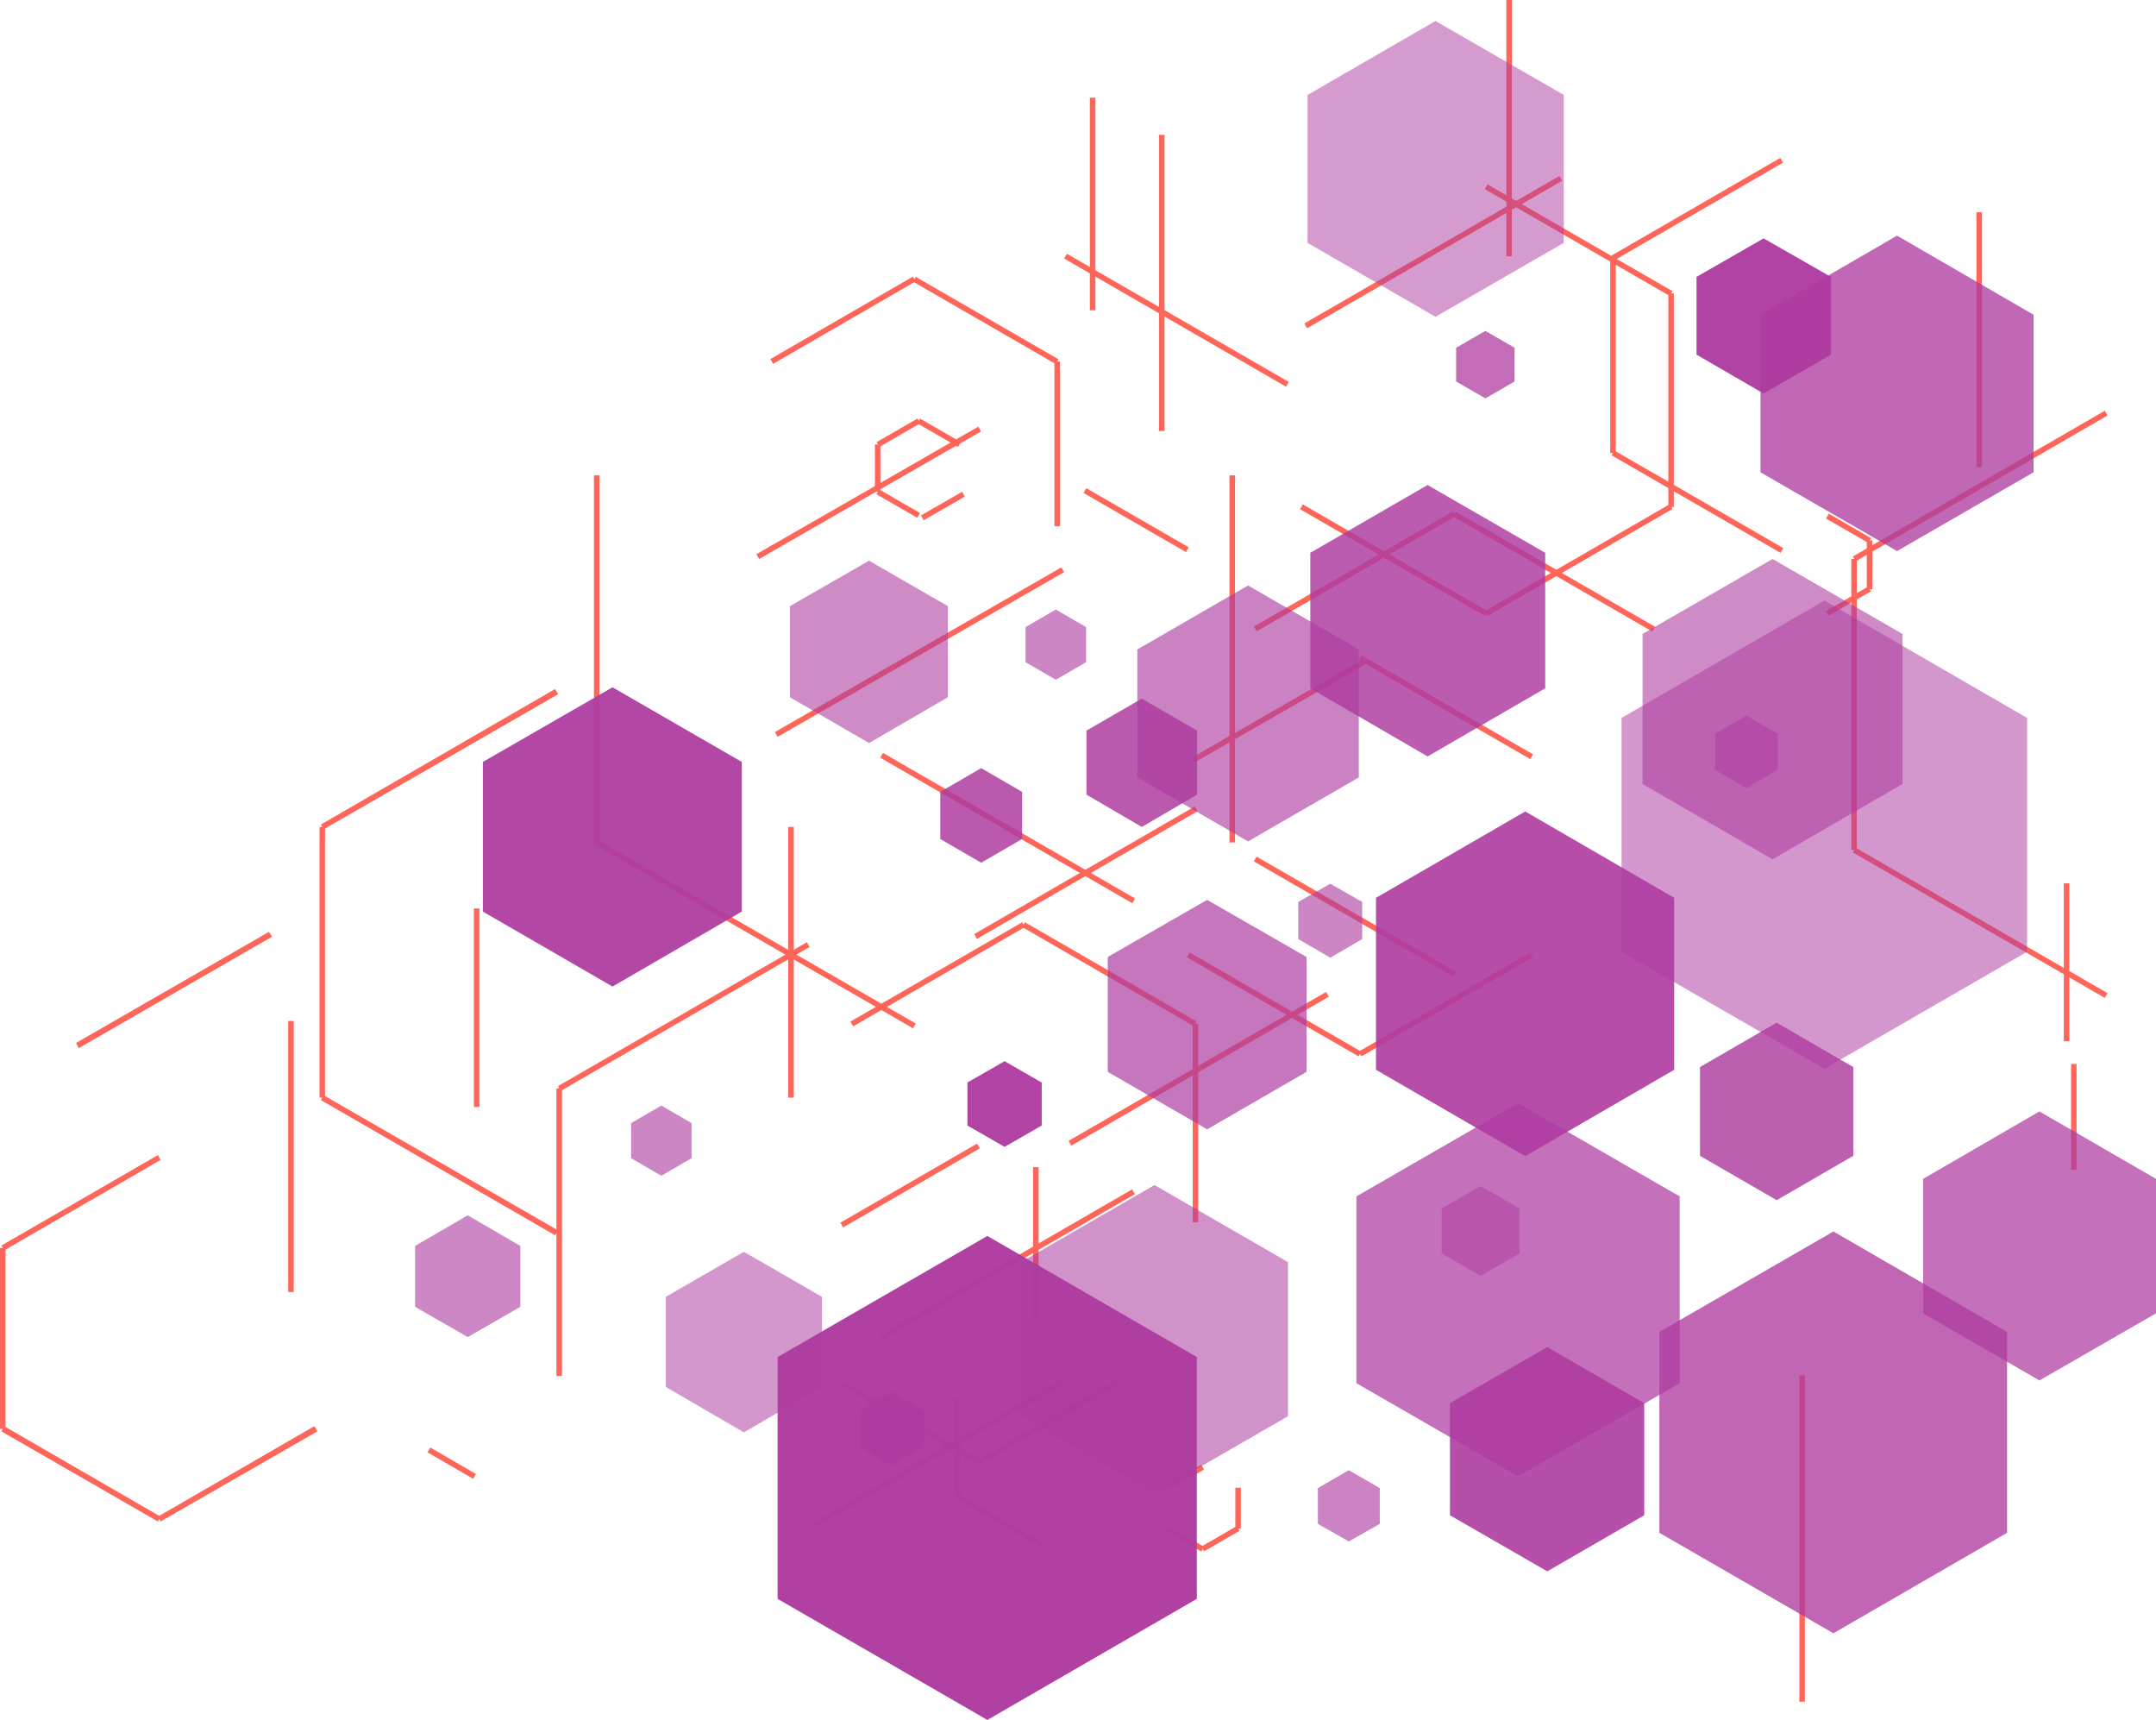 <?xml version="1.0" encoding="UTF-8" standalone="no"?><svg xmlns="http://www.w3.org/2000/svg" xmlns:xlink="http://www.w3.org/1999/xlink" fill="#000000" height="500" preserveAspectRatio="xMidYMid meet" version="1" viewBox="0.0 0.0 626.9 500.0" width="626.9" zoomAndPan="magnify"><g><g><g><g id="change1_1"><path d="M419.6 176.8H421.2V234.4H419.6z" fill="#ff6558" transform="rotate(-60 420.407 205.573)"/></g><g id="change1_2"><path d="M343.1 205.8H400.9V207.4H343.1z" fill="#ff6558" transform="rotate(-29.888 371.949 206.651)"/></g><g id="change1_3"><path d="M369.7 263.2H371.3V320.8H369.7z" fill="#ff6558" transform="rotate(-60 370.499 292.017)"/></g><g id="change1_4"><path d="M391.6 291.2H449.2V292.8H391.6z" fill="#ff6558" transform="rotate(-30.052 420.351 291.969)"/></g><g id="change1_5"><path d="M451 132.7H452.6V199.6H451z" fill="#ff6558" transform="rotate(-60 451.847 166.106)"/></g><g id="change1_6"><path d="M360.5 165.3H427.4V166.9H360.5z" fill="#ff6558" transform="rotate(-30.037 393.933 166.061)"/></g><g id="change1_7"><path d="M393.1 233H394.7V299.9H393.1z" fill="#ff6558" transform="rotate(-60 393.915 266.402)"/></g><g id="change1_8"><path d="M485.1 85.3H486.7V147.4H485.1z" fill="#ff6558"/></g><g id="change1_9"><path d="M458.2 38.7H459.8V100.8H458.2z" fill="#ff6558" transform="rotate(-60 459.053 69.777)"/></g><g id="change1_10"><path d="M404.5 131.8H406.1V193.9H404.5z" fill="#ff6558" transform="rotate(-60 405.294 162.852)"/></g><g id="change1_11"><path d="M428 162H490.1V163.6H428z" fill="#ff6558" transform="rotate(-30.037 459.05 162.822)"/></g><g id="change1_12"><path d="M219.3 188.8H315.4V190.4H219.3z" fill="#ff6558" transform="rotate(-29.888 267.3 189.576)"/></g><g id="change1_13"><path d="M215.4 142.5H289.8V144.1H215.4z" fill="#ff6558" transform="rotate(-29.888 252.537 143.311)"/></g><g id="change1_14"><path d="M574.7 61.7H576.3V135.8H574.7z" fill="#ff6558"/></g><g id="change1_15"><path d="M278.7 252.9H352.8V254.5H278.7z" fill="#ff6558" transform="rotate(-30.052 315.723 253.738)"/></g><g id="change1_16"><path d="M602.2 309.3H603.8V340.1H602.2z" fill="#ff6558"/></g><g id="change1_17"><path d="M542.8 157.1H544.4V171.3H542.8z" fill="#ff6558"/></g><g id="change1_18"><path d="M536.7 146.5H538.3V160.7H536.7z" fill="#ff6558" transform="rotate(-60 537.485 153.595)"/></g><g id="change1_19"><path d="M530.4 174H544.6V175.6H530.4z" fill="#ff6558" transform="rotate(-30.052 537.416 174.827)"/></g><g id="change1_20"><path d="M292.2 198.4H293.8V283H292.2z" fill="#ff6558" transform="rotate(-60 293.02 240.72)"/></g><g id="change1_21"><path d="M533.5 140.5H618.1V142.1H533.5z" fill="#ff6558" transform="rotate(-30.052 575.755 141.29)"/></g><g id="change1_22"><path d="M538.3 162.5H539.9V247.1H538.3z" fill="#ff6558"/></g><g id="change1_23"><path d="M575 225.9H576.6V310.5H575z" fill="#ff6558" transform="rotate(-60 575.822 268.258)"/></g><g id="change1_24"><path d="M250.7 366.8H335.3V368.4H250.7z" fill="#ff6558" transform="rotate(-30.037 293.026 367.661)"/></g><g id="change1_25"><path d="M305.3 309.9H391.8V311.5H305.3z" fill="#ff6558" transform="rotate(-30.037 348.562 310.705)"/></g><g id="change1_26"><path d="M523.2 399.8H524.8V494.7H523.2z" fill="#ff6558"/></g><g id="change1_27"><path d="M277.5 406.3H279.1V434.9H277.5z" fill="#ff6558"/></g><g id="change1_28"><path d="M289.9 427.7H291.5V456.3H289.9z" fill="#ff6558" transform="rotate(-60 290.71 442.049)"/></g><g id="change1_29"><path d="M241.7 343.8H287.6V345.4H241.7z" fill="#ff6558" transform="rotate(-30.037 264.714 344.662)"/></g><g id="change1_30"><path d="M600.1 256.8H601.7V302.7H600.1z" fill="#ff6558"/></g><g id="change1_31"><path d="M263.9 390.6H265.5V436.5H263.9z" fill="#ff6558" transform="rotate(-60 264.695 413.59)"/></g><g id="change1_32"><path d="M281.5 412.8H327.4V414.4H281.5z" fill="#ff6558" transform="rotate(-30.037 304.491 413.601)"/></g><g id="change1_33"><path d="M346.8 297.6H348.4V355.3H346.8z" fill="#ff6558"/></g><g id="change1_34"><path d="M321.8 254.3H323.4V312H321.8z" fill="#ff6558" transform="rotate(-60 322.659 283.191)"/></g><g id="change1_35"><path d="M243.8 282.4H301.5V284H243.8z" fill="#ff6558" transform="rotate(-30.037 272.71 283.203)"/></g><g id="change1_36"><path d="M137.8 264.1H139.4V321.8H137.8z" fill="#ff6558"/></g><g id="change1_37"><path d="M272.3 118.9H273.9V132.6H272.3z" fill="#ff6558" transform="rotate(-60 273.12 125.819)"/></g><g id="change1_38"><path d="M254.4 125H268.1V126.6H254.4z" fill="#ff6558" transform="rotate(-30.037 261.23 125.787)"/></g><g id="change1_39"><path d="M254.4 129.2H256V142.9H254.4z" fill="#ff6558"/></g><g id="change1_40"><path d="M260.4 139.5H262V153.2H260.4z" fill="#ff6558" transform="rotate(-59.987 261.236 146.397)"/></g><g id="change1_41"><path d="M267.3 146.3H281.1V147.9H267.3z" fill="#ff6558" transform="rotate(-29.888 274.178 147.155)"/></g><g id="change1_42"><path d="M306.6 105.1H308.2V153H306.6z" fill="#ff6558"/></g><g id="change1_43"><path d="M285.8 69.2H287.4V117.1H285.8z" fill="#ff6558" transform="rotate(-60 286.633 93.125)"/></g><g id="change1_44"><path d="M221.2 92.3H269.1V93.9H221.2z" fill="#ff6558" transform="rotate(-30.052 245.116 93.131)"/></g><g id="change1_45"><path d="M373.9 72.5H459.6V74.1H373.9z" fill="#ff6558" transform="rotate(-30.031 416.719 73.276)"/></g><g id="change1_46"><path d="M357.5 138.2H359.1V244.9H357.5z" fill="#ff6558"/></g><g id="change1_47"><path d="M172.7 138.2H174.3V244.9H172.7z" fill="#ff6558"/></g><g id="change1_48"><path d="M218.9 218.2H220.5V324.9H218.9z" fill="#ff6558" transform="rotate(-60 219.714 271.574)"/></g><g id="change1_49"><path d="M329.6 134H331.2V168.4H329.6z" fill="#ff6558" transform="rotate(-60 330.385 151.241)"/></g><g id="change1_50"><path d="M465.2 60H521.9V61.6H465.2z" fill="#ff6558" transform="rotate(-30.052 493.518 60.872)"/></g><g id="change1_51"><path d="M468.2 75H469.8V131.7H468.2z" fill="#ff6558"/></g><g id="change1_52"><path d="M492.8 117.5H494.4V174.2H492.8z" fill="#ff6558" transform="rotate(-60 493.582 145.875)"/></g><g id="change1_53"><path d="M300.4 339.3H302V384.1H300.4z" fill="#ff6558"/></g><g id="change1_54"><path d="M316.9 28.4H318.5V90.2H316.9z" fill="#ff6558"/></g><g id="change1_55"><path d="M359.2 432.5H360.8V444.4H359.2z" fill="#ff6558"/></g><g id="change1_56"><path d="M338.6 428.7H350.5V430.3H338.6z" fill="#ff6558" transform="rotate(-30.052 344.532 429.506)"/></g><g id="change1_57"><path d="M343.7 441.4H345.3V453.3H343.7z" fill="#ff6558" transform="rotate(-60.012 344.557 447.317)"/></g><g id="change1_58"><path d="M348.9 446.5H360.8V448.1H348.9z" fill="#ff6558" transform="rotate(-30.037 354.882 447.317)"/></g><g id="change1_59"><path d="M157 294.7H240.6V296.3H157z" fill="#ff6558" transform="rotate(-30.037 198.848 295.473)"/></g><g id="change1_60"><path d="M161.8 316.4H163.4V400H161.8z" fill="#ff6558"/></g><g id="change1_61"><path d="M230.2 422.1H314.1V423.7H230.2z" fill="#ff6558" transform="rotate(-29.888 272.164 422.9)"/></g><g id="change1_62"><path d="M438 0H439.6V74.5H438z" fill="#ff6558"/></g><g id="change1_63"><path d="M341.3 55.8H342.9V130.3H341.3z" fill="#ff6558" transform="rotate(-60 342.131 93.083)"/></g><g id="change1_64"><path d="M229.2 240.4H230.8V319.1H229.2z" fill="#ff6558"/></g><g id="change1_65"><path d="M161.4 200.3L162.3 201.8 94.1 241.1 93.3 239.7z" fill="#ff6558"/></g><g id="change1_66"><path d="M92.9 240.4H94.5V319.1H92.9z" fill="#ff6558"/></g><g id="change1_67"><path d="M94.1 318.4L162.3 357.7 161.4 359.1 93.3 319.8z" fill="#ff6558"/></g><g id="change1_68"><path d="M337 39.2H338.6V125.3H337z" fill="#ff6558"/></g><g id="change1_69"><path d="M78.2 270.9L79.1 272.3 22.9 304.7 22.1 303.2z" fill="#ff6558"/></g><g id="change1_70"><path d="M83.8 296.8H85.4V375.6H83.8z" fill="#ff6558"/></g><g id="change1_71"><path d="M45.9 335.8L46.7 337.2 1.2 363.5 0.4 362.1z" fill="#ff6558"/></g><g id="change1_72"><path d="M0 362.8H1.6V415.4H0z" fill="#ff6558"/></g><g id="change1_73"><path d="M1.2 414.6L46.7 440.9 45.9 442.3 0.4 416.1z" fill="#ff6558"/></g><g id="change1_74"><path d="M91.4 414.6L92.3 416.1 46.7 442.3 45.9 440.9z" fill="#ff6558"/></g><g id="change1_75"><path d="M125.1 420.8L138.4 428.5 137.6 429.9 124.3 422.2z" fill="#ff6558"/></g><g id="change2_1"><path d="M488.4 402.1L441.4 429.2 394.4 402.1 394.4 347.8 441.4 320.7 488.4 347.8z" fill="#ae3ca0" opacity="0.73"/></g><g id="change2_2"><path d="M441.8 364.4L430.5 370.9 419.2 364.4 419.2 351.3 430.5 344.8 441.8 351.3z" fill="#ae3ca0" opacity="0.51"/></g><g id="change2_3"><path d="M348 464.8L287.1 500 226.1 464.8 226.1 394.5 287.1 359.3 348 394.5z" fill="#ae3ca0" opacity="0.97"/></g><g id="change2_4"><path d="M626.9 381.8L593 401.3 559.2 381.8 559.2 342.7 593 323.1 626.9 342.7z" fill="#ae3ca0" opacity="0.73"/></g><g id="change2_5"><path d="M302.9 327.2L292.1 333.4 281.3 327.2 281.3 314.7 292.1 308.5 302.9 314.7z" fill="#ae3ca0" opacity="0.96"/></g><g id="change2_6"><path d="M591.3 137.3L551.6 160.2 511.9 137.3 511.9 91.5 551.6 68.5 591.3 91.5z" fill="#ae3ca0" opacity="0.77"/></g><g id="change2_7"><path d="M395.1 226L362.9 244.6 330.7 226 330.7 188.8 362.9 170.2 395.1 188.8z" fill="#ae3ca0" opacity="0.64"/></g><g id="change2_8"><path d="M589.4 276.7L530.5 310.7 471.5 276.7 471.5 208.7 530.5 174.6 589.4 208.7z" fill="#ae3ca0" opacity="0.53"/></g><g id="change2_9"><path d="M215.7 265L178.1 286.8 140.4 265 140.4 221.5 178.1 199.8 215.7 221.5z" fill="#ae3ca0" opacity="0.94"/></g><g id="change2_10"><path d="M454.7 70.6L417.4 92.1 380.2 70.6 380.2 27.6 417.4 6.1 454.7 27.6z" fill="#ae3ca0" opacity="0.51"/></g><g id="change2_11"><path d="M583.6 445.6L533.1 474.8 482.5 445.6 482.5 387.2 533.1 358 583.6 387.2z" fill="#ae3ca0" opacity="0.78"/></g><g id="change2_12"><path d="M401.2 443L392.2 448.1 383.2 443 383.2 432.6 392.2 427.4 401.2 432.6z" fill="#ae3ca0" opacity="0.63"/></g><g id="change2_13"><path d="M239 403.2L216.3 416.4 193.6 403.2 193.6 377 216.3 363.9 239 377z" fill="#ae3ca0" opacity="0.53"/></g><g id="change2_14"><path d="M315.8 192.5L307 197.6 298.2 192.5 298.2 182.3 307 177.2 315.8 182.3z" fill="#ae3ca0" opacity="0.62"/></g><g id="change2_15"><path d="M201.1 336.7L192.3 341.8 183.5 336.7 183.5 326.5 192.3 321.4 201.1 326.5z" fill="#ae3ca0" opacity="0.62"/></g><g id="change2_16"><path d="M151.3 379.9L136 388.7 120.7 379.9 120.7 362.2 136 353.3 151.3 362.2z" fill="#ae3ca0" opacity="0.61"/></g><g id="change2_17"><path d="M493.3 80.5L512.8 69.3 532.4 80.5 532.4 103.1 512.8 114.4 493.3 103.1z" fill="#ae3ca0" opacity="0.96"/></g><g id="change2_18"><path d="M477.6 184.3L515.4 162.5 553.2 184.3 553.2 227.9 515.4 249.8 477.6 227.9z" fill="#ae3ca0" opacity="0.59"/></g><g id="change2_19"><path d="M498.7 213.3L507.8 208 516.9 213.3 516.9 223.8 507.8 229.1 498.7 223.8z" fill="#ae3ca0" opacity="0.55"/></g><g id="change2_20"><path d="M229.7 176.2L252.7 163 275.6 176.2 275.6 202.7 252.7 216 229.7 202.7z" fill="#ae3ca0" opacity="0.59"/></g><g id="change2_21"><path d="M250 410L259.3 404.6 268.6 410 268.6 420.7 259.3 426.1 250 420.7z" fill="#ae3ca0" opacity="0.81"/></g><g id="change2_22"><path d="M296.9 366.9L335.7 344.5 374.5 366.9 374.5 411.7 335.7 434.1 296.9 411.7z" fill="#ae3ca0" opacity="0.56"/></g><g id="change2_23"><path d="M494.3 310.2L516.6 297.3 538.9 310.2 538.9 336 516.6 348.9 494.3 336z" fill="#ae3ca0" opacity="0.82"/></g><g id="change2_24"><path d="M400.1 261L443.5 235.9 486.8 261 486.8 311 443.5 336.1 400.1 311z" fill="#ae3ca0" opacity="0.91"/></g><g id="change2_25"><path d="M322.1 278.2L351 261.6 379.9 278.2 379.9 311.6 351 328.3 322.1 311.6z" fill="#ae3ca0" opacity="0.7"/></g><g id="change2_26"><path d="M421.6 407.9L449.9 391.6 478.1 407.9 478.1 440.5 449.9 456.8 421.6 440.5z" fill="#ae3ca0" opacity="0.9"/></g><g id="change2_27"><path d="M381 160.7L415.1 141 449.3 160.7 449.3 200.1 415.1 219.9 381 200.1z" fill="#ae3ca0" opacity="0.83"/></g><g id="change2_28"><path d="M423.4 101.1L431.9 96.2 440.4 101.1 440.4 110.9 431.9 115.8 423.4 110.9z" fill="#ae3ca0" opacity="0.75"/></g><g id="change2_29"><path d="M315.9 212.4L332 203.1 348.1 212.4 348.1 231 332 240.4 315.9 231z" fill="#ae3ca0" opacity="0.85"/></g><g id="change2_30"><path d="M377.5 262.2L386.8 256.9 396.1 262.2 396.1 273 386.8 278.4 377.5 273z" fill="#ae3ca0" opacity="0.62"/></g><g id="change2_31"><path d="M273.4 230.2L285.3 223.3 297.2 230.2 297.2 243.9 285.3 250.8 273.4 243.9z" fill="#ae3ca0" opacity="0.85"/></g></g></g></g></svg>